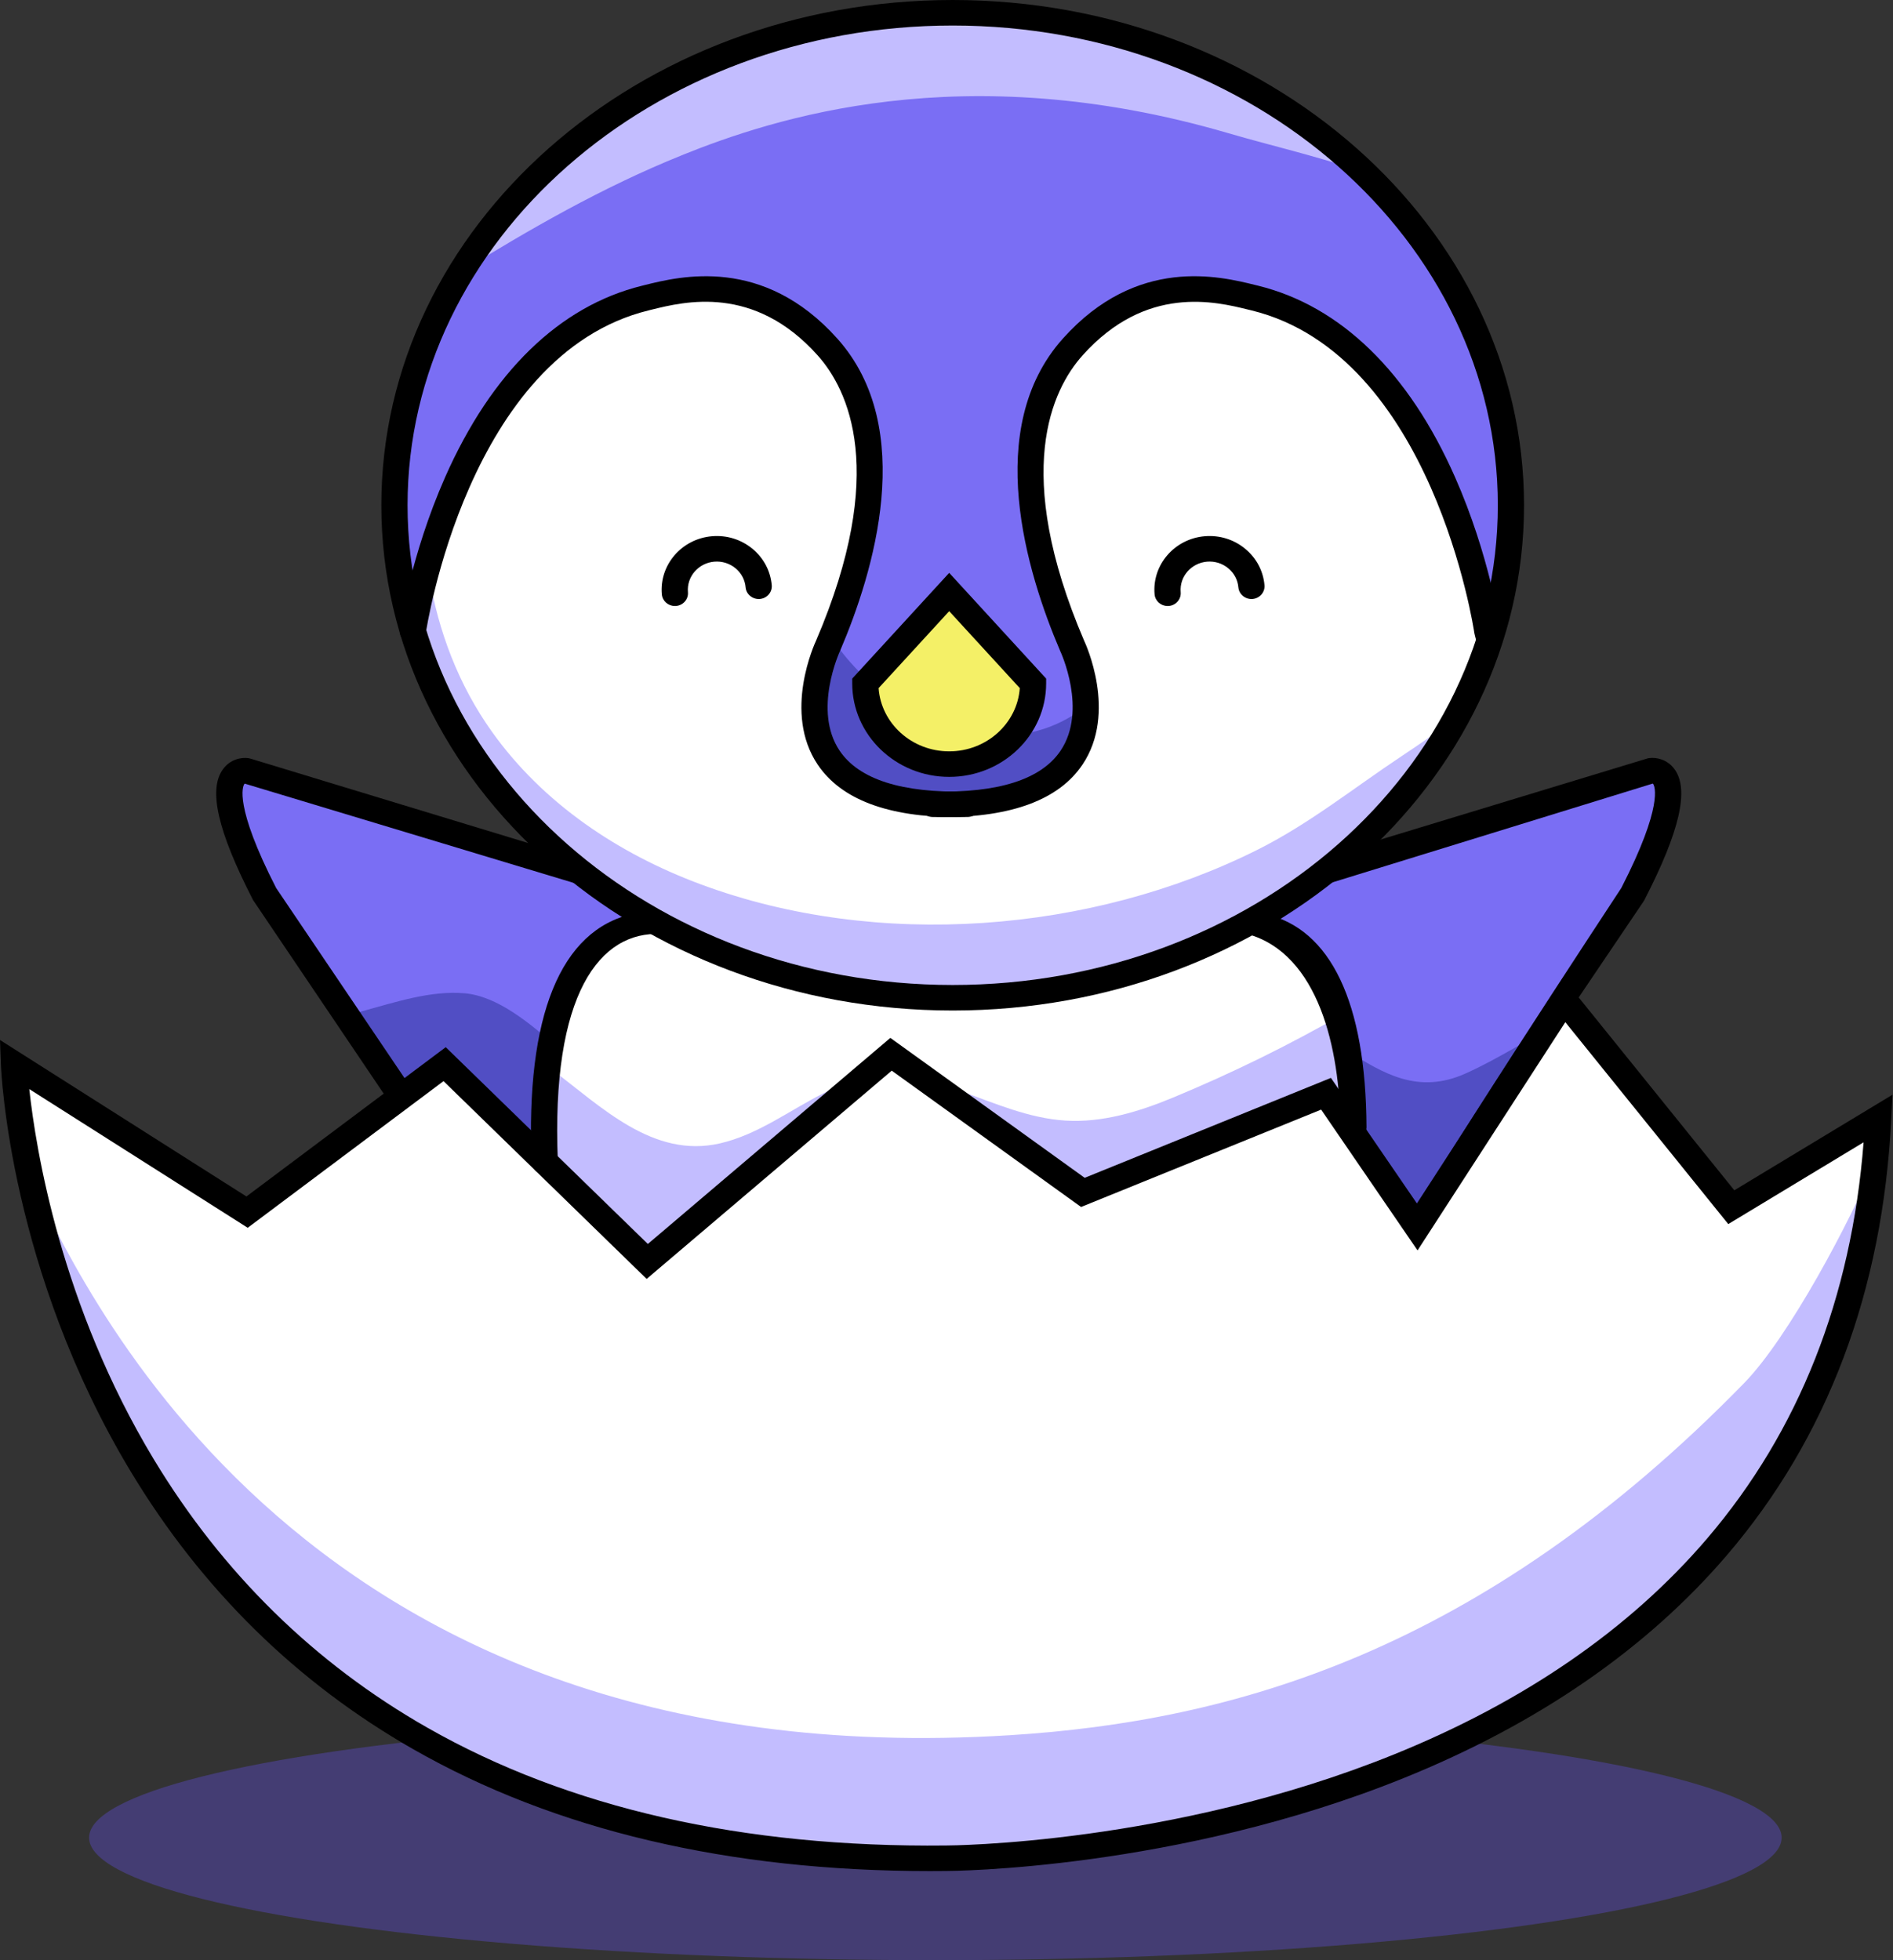 <svg width="85" height="88" viewBox="0 0 85 88" fill="none" xmlns="http://www.w3.org/2000/svg">
<rect x="0" y="0" width="85" height="88" fill="#333333" stroke="none"/>
<g style="mix-blend-mode:multiply" opacity="0.4">
<ellipse cx="42" cy="82.5" rx="38" ry="5.5" fill="#5D4CD1"/>
</g>
<path d="M66.784 25.579C66.784 35.259 54.006 44.678 42.307 44.678C30.608 44.678 18.535 34.292 18.535 24.612C18.535 14.932 30.608 9.623 42.307 9.623C54.006 9.623 66.784 15.899 66.784 25.579Z" fill="white"/>
<path d="M20.343 20.502C19.973 25.103 20.959 29.782 24.098 33.36C29.228 39.206 37.914 40.821 45.436 40.026C49.444 39.604 53.431 38.446 56.929 36.48C58.804 35.425 60.478 34.07 62.263 32.884C63.563 32.021 64.885 31.116 65.922 29.998C66.478 28.552 66.781 27.068 66.781 25.578C66.781 15.898 54.003 9.622 42.304 9.622C32.659 9.622 22.762 13.232 19.583 19.922C19.953 19.84 20.378 20.032 20.34 20.5L20.343 20.502Z" fill="white"/>
<path d="M36.558 1.26C36.558 1.26 21.956 4.385 18.54 17.029L17.816 24.711L18.54 28.337C18.54 28.337 18.828 12.901 32.156 13.383C32.156 13.383 40.668 13.466 38.84 23.632L36.862 29.878C36.862 29.878 33.402 37.041 43.445 36.107C43.445 36.107 48.484 34.909 48.751 31.834L46.355 22.686C46.355 22.686 44.982 13.182 51.942 13.179C51.942 13.179 63.845 11.194 66.786 28.338C66.786 28.338 71.584 12.988 58.417 5.408C58.417 5.408 50.935 -1.259 36.56 1.263L36.558 1.26Z" fill="#7A6EF4"/>
<path d="M43.781 32.94C41.3 32.578 38.688 30.775 37.285 28.539L36.861 29.877C36.861 29.877 33.402 37.04 43.445 36.106C43.445 36.106 48.484 34.908 48.75 31.832L48.723 31.73C47.446 32.724 45.827 33.24 43.781 32.942V32.94Z" fill="#514EC4"/>
<path d="M30.607 6.972C34.703 5.322 43.222 2.49 55.144 5.976C57.433 6.646 59.783 7.149 61.991 8.022C60.978 7.082 59.797 6.201 58.416 5.405C58.416 5.405 50.933 -1.262 36.558 1.26C36.558 1.26 25.734 3.578 20.544 12.293C23.769 10.292 27.068 8.399 30.607 6.974V6.972Z" fill="#C3BDFF"/>
<path d="M63.633 10.064C60.215 8.455 56.519 7.445 52.792 6.785C49.043 6.123 45.102 5.681 41.287 5.836C33.131 6.167 26.104 10.26 19.431 14.474C19.084 15.279 18.782 16.129 18.54 17.029L17.816 24.712L18.54 28.337C18.54 28.337 18.828 12.901 32.156 13.383C32.156 13.383 39.609 13.457 39.069 21.796C39.143 21.959 39.145 22.149 39.025 22.321C38.982 22.738 38.922 23.174 38.84 23.631L37.81 26.882C38.828 29.498 42.208 31.77 44.907 31.785C46.35 31.794 47.486 31.273 48.388 30.446L46.355 22.683C46.355 22.683 45.728 17.529 48.557 14.944C49.393 14.18 50.355 13.177 51.943 13.177C51.943 13.177 63.846 11.191 66.788 28.335C66.788 28.335 69.979 18.125 64.012 10.246C63.887 10.186 63.762 10.123 63.636 10.064H63.633Z" fill="#7A6EF4"/>
<path d="M29.698 41.546C29.698 41.546 25.454 41.929 24.937 45.938L25.102 57.868L14.902 56.756L17.329 49.049L10.299 37.477L11.066 34.601L26.325 39.364L29.699 41.548L29.698 41.546Z" fill="#7A6EF4"/>
<path d="M20.853 44.592C19.339 44.458 17.712 45.005 16.274 45.395C15.886 45.501 15.496 45.612 15.108 45.722L17.329 49.049L14.902 56.755L25.102 57.868L24.951 46.938C23.784 45.95 22.364 44.724 20.853 44.59V44.592Z" fill="#514EC4"/>
<path d="M56.14 41.546C56.14 41.546 59.911 42.959 60.429 46.969L60.736 57.868L70.935 56.755L68.052 48.604L74.602 37.335L74.772 34.599L59.514 39.362L56.14 41.546Z" fill="#7A6EF4"/>
<path d="M70.832 45.55C70.689 45.615 70.545 45.68 70.404 45.748C68.833 46.5 67.386 47.488 65.796 48.198C63.698 49.135 62.129 48.225 60.435 47.129L60.737 57.868L70.937 56.756L69.036 48.627L70.832 45.548V45.55Z" fill="#514EC4"/>
<path d="M29.698 41.546C29.698 41.546 24.983 41.699 24.938 45.938L24.43 52.122L29.062 56.631L40.009 47.331L48.624 53.531L59.543 49.101L60.507 49.721C60.507 49.721 61.138 43.804 56.932 41.189C56.212 40.741 55.847 40.295 54.781 40.094L29.698 41.545V41.546Z" fill="white"/>
<path d="M36.961 49.089C35.433 49.859 34.024 50.944 32.318 51.333C29.321 52.015 27.008 49.691 24.767 48.005L24.43 52.122L29.062 56.631L38.656 48.481C38.103 48.6 37.542 48.797 36.961 49.089Z" fill="#C3BDFF"/>
<path d="M52.641 49.287C51.15 49.905 49.492 50.411 47.849 50.308C46.193 50.206 44.664 49.526 43.125 48.978C42.639 48.805 42.172 48.664 41.712 48.557L48.624 53.532L59.543 49.103L60.507 49.723C60.507 49.723 60.893 47.691 60.391 45.476C57.899 46.914 55.304 48.184 52.643 49.287H52.641Z" fill="#C3BDFF"/>
<path d="M0.629 47.774C0.629 47.774 1.994 83.866 42.482 83.424C42.482 83.424 82.671 83.515 84.336 50.21L77.74 54.196L70.233 44.896L63.638 55.081L59.543 49.102L48.624 53.532L40.009 47.332L29.062 56.632L19.964 47.775L11.092 54.418L0.629 47.775V47.774Z" fill="white"/>
<path d="M62.912 33.963C60.774 35.383 58.786 36.986 56.474 38.144C48.976 41.897 39.407 42.642 31.489 39.71C27.762 38.33 24.387 36.07 22.093 32.856C20.582 30.739 19.682 28.337 19.266 25.841C19.224 26.022 19.178 26.201 19.129 26.381C19.064 26.627 18.911 26.778 18.727 26.852C19.426 31.027 22.011 35.262 25.831 38.491C30.307 42.276 36.479 44.678 42.307 44.678C47.655 44.678 53.372 42.918 57.846 39.855C60.615 37.961 62.819 35.44 64.436 32.914C63.936 33.276 63.424 33.623 62.912 33.963Z" fill="#C3BDFF"/>
<path d="M78.317 62.091C66.466 74.234 55.223 77.278 45.366 77.899C12.651 79.962 3.211 56.349 1.394 53.039C3.555 63.04 11.745 83.76 42.482 83.423C42.482 83.423 81.096 83.507 84.191 52.144C83.103 54.792 80.328 60.03 78.317 62.091Z" fill="#C3BDFF"/>
<path d="M41.746 84C32.723 84 24.925 82.163 18.564 78.534C13.325 75.545 9.053 71.347 5.865 66.055C0.451 57.066 0.056 48.17 0.041 47.795L0 46.69L11.065 53.714L20.014 47.012L29.09 55.847L39.978 46.595L48.705 52.877L59.762 48.391L63.622 54.027L70.18 43.903L77.875 53.437L84.977 49.146L84.922 50.236C84.537 57.96 82.054 64.547 77.545 69.815C73.942 74.023 69.053 77.394 63.01 79.833C52.801 83.955 42.654 83.996 42.482 83.996C42.237 83.998 41.992 84 41.748 84H41.746ZM1.315 48.892C1.606 51.579 2.731 58.605 6.905 65.513C9.993 70.625 14.125 74.677 19.186 77.56C25.525 81.171 33.364 82.952 42.478 82.851C42.624 82.851 52.581 82.814 62.592 78.764C68.451 76.394 73.182 73.132 76.655 69.069C80.774 64.25 83.135 58.27 83.679 51.283L77.603 54.954L70.286 45.889L63.651 56.136L59.322 49.815L48.543 54.186L40.041 48.066L29.036 57.416L19.915 48.536L11.123 55.12L1.316 48.894L1.315 48.892Z" fill="black"/>
<path d="M42.778 45.366C28.631 45.366 17.123 35.191 17.123 22.683C17.123 10.175 28.631 -6.10352e-05 42.778 -6.10352e-05C56.924 -6.10352e-05 68.433 10.175 68.433 22.683C68.433 35.191 56.924 45.366 42.778 45.366ZM42.778 1.146C29.28 1.146 18.3 10.808 18.3 22.683C18.3 34.557 29.282 44.22 42.778 44.22C56.274 44.22 67.255 34.557 67.255 22.683C67.255 10.808 56.274 1.146 42.778 1.146Z" fill="black"/>
<path d="M42.974 36.684C39.879 36.684 37.777 35.895 36.721 34.334C35.139 31.991 36.589 28.875 36.651 28.743C39.89 21.177 38.081 17.481 36.714 15.954C33.858 12.763 30.741 13.534 29.242 13.906L29.12 13.936C20.994 15.933 19.14 28.29 19.121 28.414C19.077 28.727 18.78 28.945 18.457 28.904C18.136 28.86 17.91 28.571 17.955 28.259C17.974 28.125 18.439 24.933 19.985 21.427C22.066 16.712 25.125 13.737 28.831 12.827L28.95 12.797C30.54 12.402 34.266 11.48 37.599 15.202C41.201 19.228 39.225 25.704 37.727 29.205C37.705 29.25 36.48 31.902 37.705 33.708C38.577 34.992 40.502 35.608 43.427 35.532C43.753 35.527 44.022 35.773 44.03 36.089C44.039 36.405 43.782 36.669 43.457 36.677C43.293 36.681 43.131 36.682 42.973 36.682L42.974 36.684Z" fill="black"/>
<path d="M42.35 36.684C42.191 36.684 42.03 36.682 41.865 36.678C41.541 36.669 41.283 36.407 41.292 36.091C41.302 35.775 41.571 35.527 41.896 35.533C44.828 35.607 46.749 34.992 47.62 33.705C48.848 31.888 47.619 29.252 47.605 29.225C46.097 25.703 44.121 19.228 47.724 15.202C51.055 11.479 54.781 12.402 56.373 12.797L56.492 12.826C60.198 13.738 63.258 16.712 65.337 21.427C66.883 24.932 67.348 28.123 67.368 28.258C67.412 28.571 67.188 28.86 66.865 28.903C66.623 28.936 66.493 29.224 66.376 29.032C66.336 28.969 66.213 28.494 66.201 28.416C66.183 28.291 64.329 15.934 56.202 13.937L56.08 13.908C54.583 13.537 51.466 12.764 48.609 15.955C47.242 17.483 45.433 21.178 48.68 28.764C48.734 28.875 50.184 31.992 48.601 34.334C47.547 35.894 45.445 36.684 42.348 36.684H42.35Z" fill="black"/>
<path d="M17.7 49.325C17.508 49.325 17.321 49.235 17.208 49.067L11.363 40.407C9.769 37.305 9.341 35.437 10.017 34.525C10.338 34.09 10.829 33.99 11.15 34.036L11.242 34.056L25.184 38.293C25.495 38.388 25.312 38.819 25.571 39.011C26.077 39.383 28.578 40.071 26.011 39.712L10.989 35.18C10.981 35.185 10.973 35.194 10.964 35.209C10.911 35.295 10.494 36.15 12.401 39.868L18.192 48.441C18.37 48.705 18.296 49.061 18.023 49.235C17.924 49.298 17.811 49.33 17.7 49.33V49.325Z" fill="black"/>
<path d="M60.771 51.17C60.448 51.17 60.184 50.915 60.183 50.6C60.166 47.113 59.217 42.823 56.018 41.933C55.706 41.846 56.018 41.766 56.09 41.457C56.163 41.149 56.48 40.958 56.795 41.029C59.753 41.693 61.33 45.001 61.359 50.596C61.36 50.912 61.098 51.17 60.774 51.171H60.771V51.17Z" fill="black"/>
<path d="M67.502 49.325C67.391 49.325 63.43 54.898 63.33 54.834C63.058 54.66 72.801 39.864 72.801 39.864C74.708 36.147 74.291 35.291 74.237 35.205C74.228 35.191 74.222 35.183 74.213 35.177L59.52 39.709C59.211 39.802 59.727 39.31 59.631 39.007C59.533 38.705 59.707 38.385 60.018 38.29L74.004 34.04L74.05 34.034C74.372 33.989 74.861 34.09 75.183 34.523C75.86 35.435 75.432 37.305 73.837 40.406L73.802 40.464L67.991 49.066C67.878 49.233 67.691 49.324 67.499 49.324L67.502 49.325Z" fill="black"/>
<path d="M30.302 27.205C30.001 27.205 29.743 26.98 29.717 26.68C29.602 25.356 30.615 24.186 31.975 24.073C32.634 24.019 33.276 24.217 33.782 24.633C34.287 25.048 34.596 25.629 34.653 26.271C34.68 26.587 34.44 26.864 34.117 26.891C33.795 26.916 33.507 26.683 33.48 26.369C33.451 26.032 33.288 25.727 33.023 25.509C32.758 25.291 32.42 25.187 32.075 25.215C31.361 25.275 30.829 25.889 30.89 26.584C30.918 26.9 30.677 27.177 30.354 27.204C30.337 27.204 30.321 27.205 30.304 27.205H30.302Z" fill="black"/>
<path d="M52.428 27.205C52.126 27.205 51.869 26.98 51.843 26.68C51.727 25.356 52.74 24.186 54.1 24.073C54.76 24.019 55.401 24.217 55.907 24.633C56.413 25.048 56.722 25.629 56.778 26.271C56.806 26.587 56.565 26.864 56.242 26.891C55.919 26.916 55.634 26.683 55.605 26.369C55.576 26.032 55.413 25.727 55.148 25.509C54.883 25.291 54.547 25.187 54.201 25.215C53.486 25.275 52.955 25.889 53.016 26.584C53.043 26.9 52.803 27.177 52.48 27.204C52.463 27.204 52.446 27.205 52.429 27.205H52.428Z" fill="black"/>
<path d="M46.386 30.682C46.386 32.683 44.7 34.303 42.621 34.303C40.542 34.303 38.855 32.681 38.855 30.682L42.621 26.578L46.386 30.682Z" fill="#F4F067"/>
<path d="M42.621 34.877C40.22 34.877 38.267 32.996 38.267 30.682V30.464L42.621 25.718L46.974 30.464V30.682C46.974 32.996 45.022 34.877 42.621 34.877ZM39.451 30.893C39.564 32.477 40.942 33.731 42.621 33.731C44.3 33.731 45.678 32.477 45.791 30.893L42.621 27.438L39.451 30.893Z" fill="black"/>
<path d="M29.697 41.93L29.33 41.267C29.33 41.267 29.215 41.297 29.065 41.335C28.948 41.101 28.677 40.966 28.406 41.029C25.166 41.757 23.598 45.612 23.872 52.176C23.885 52.485 24.147 52.727 24.46 52.727C24.468 52.727 24.477 52.727 24.485 52.727C24.809 52.713 25.062 52.446 25.048 52.13C24.735 44.621 26.924 41.786 29.697 41.931V41.93Z" fill="black"/>
</svg>
